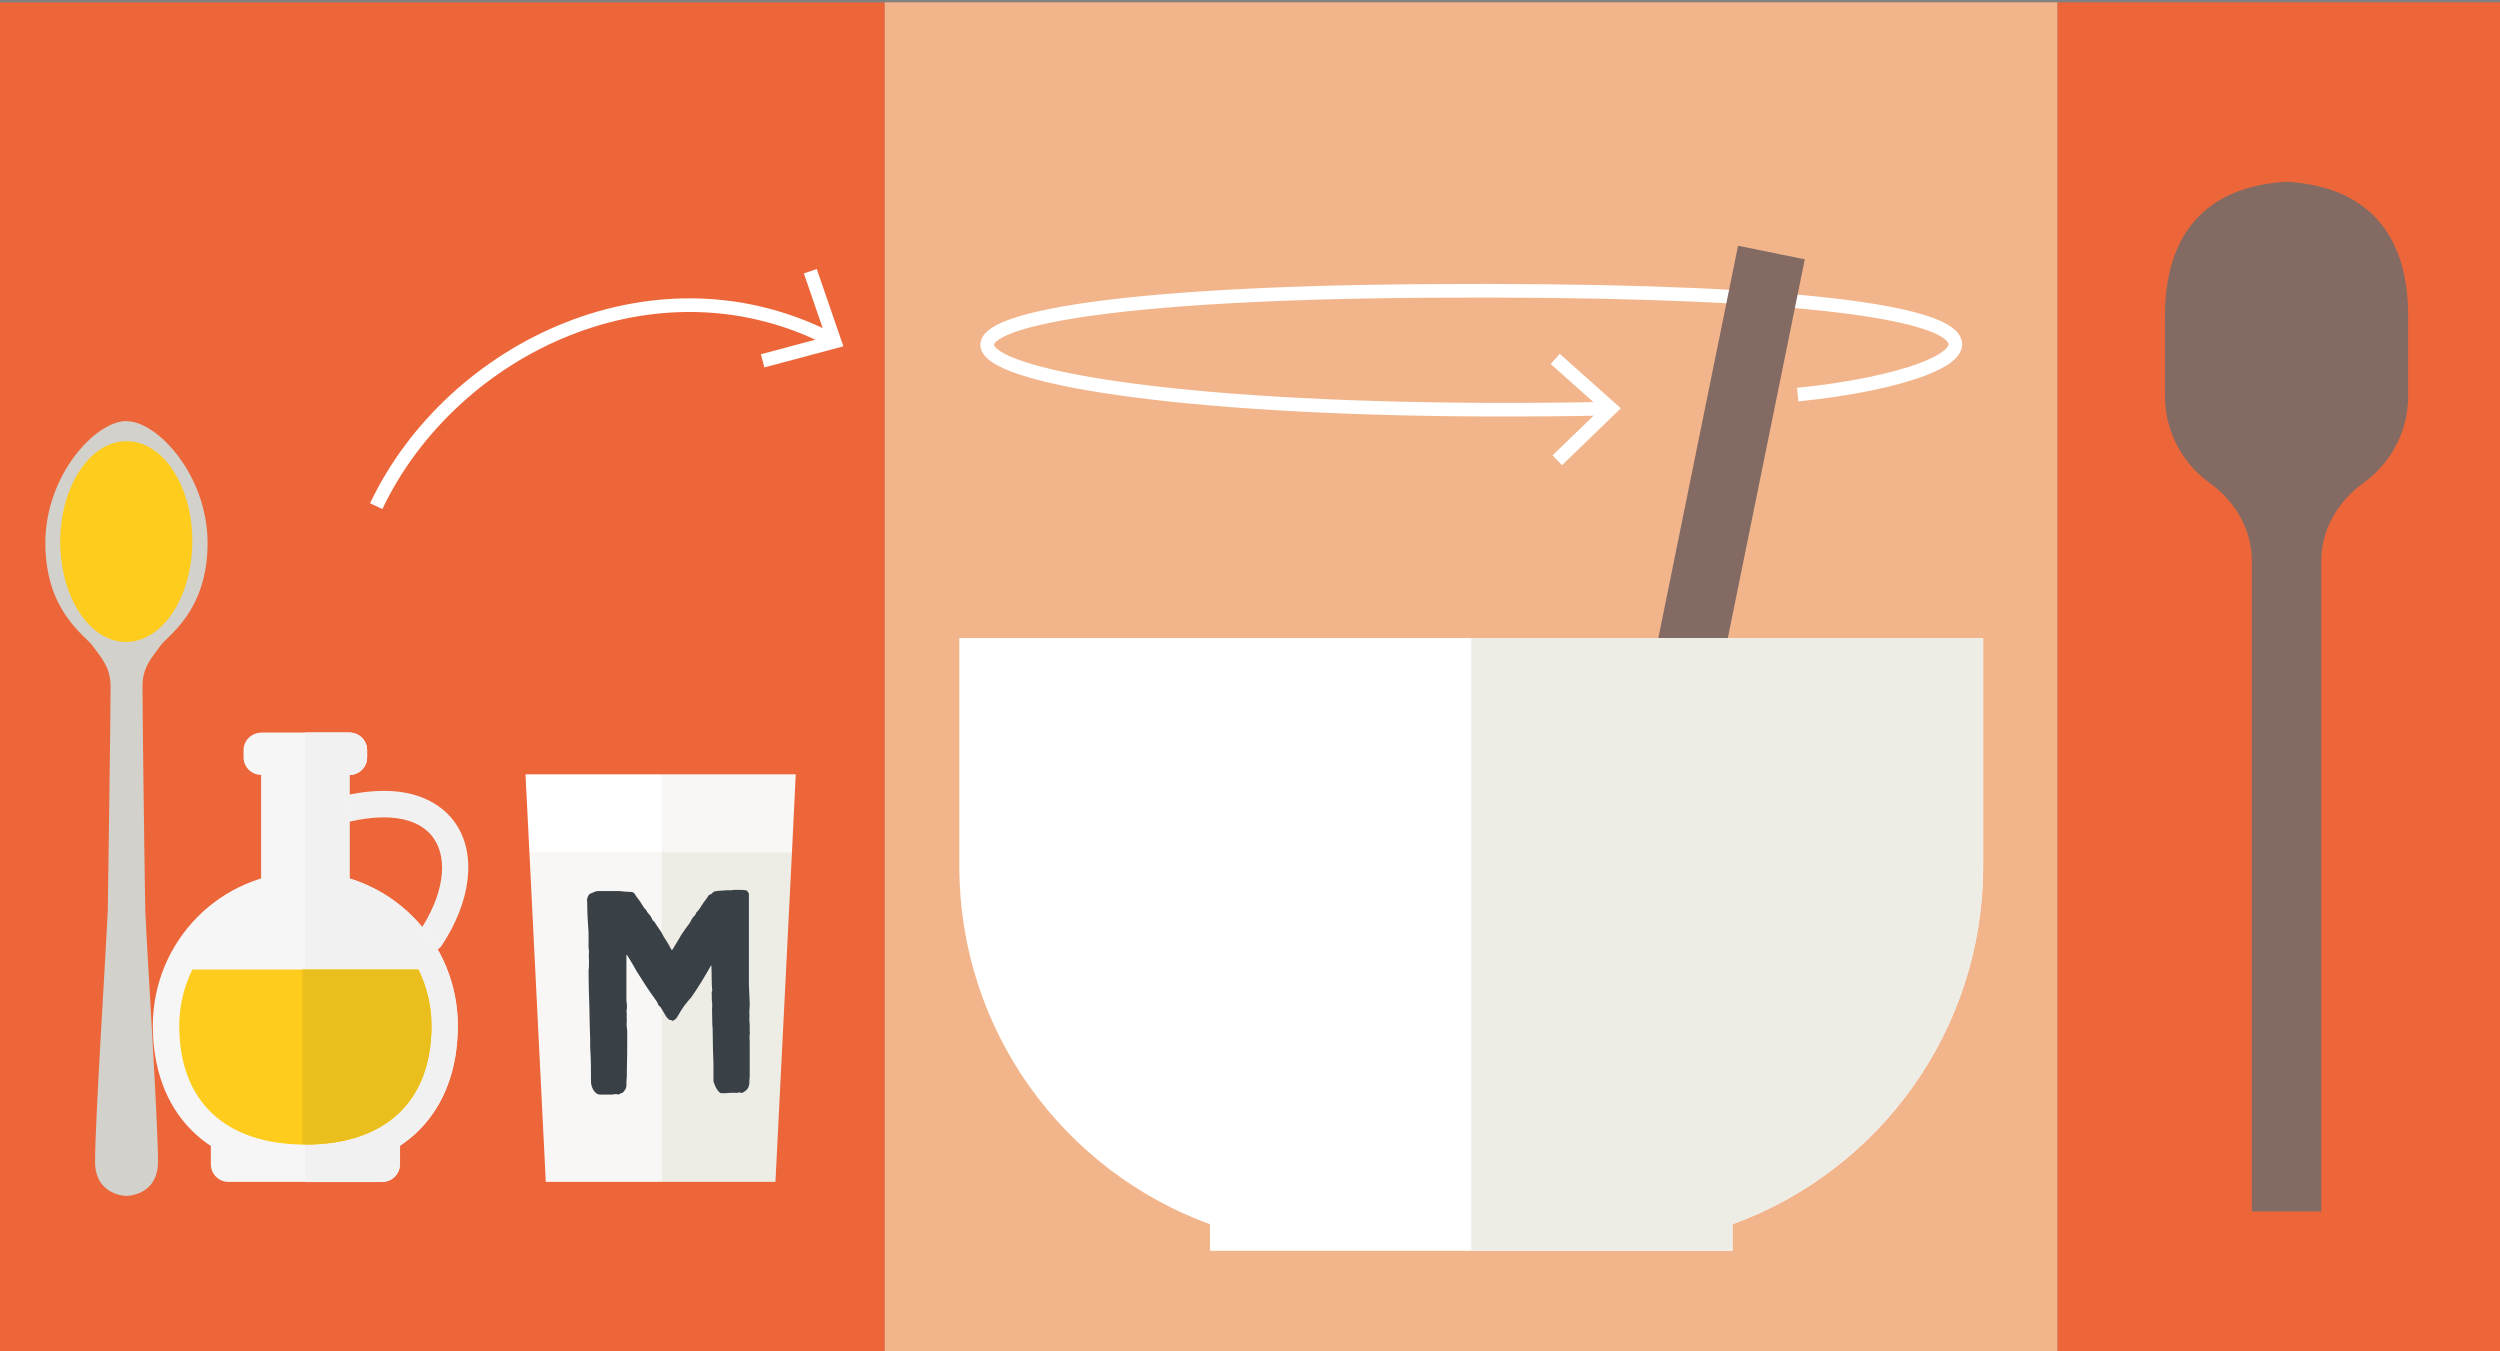 <?xml version="1.0" encoding="UTF-8"?> <svg xmlns="http://www.w3.org/2000/svg" id="Ebene_1" viewBox="0 0 183.54 99.21"><rect x="0" y="0" width="183.54" height="99.21" fill="#808080" stroke="none"/><defs><style> .cls-1 { fill: #eabe1c; } .cls-2 { stroke: #836a63; stroke-miterlimit: 10; stroke-width: 5px; } .cls-2, .cls-3 { fill: none; } .cls-4 { fill: #fff; } .cls-5 { fill: #a5cdee; } .cls-6 { fill: #fdcc1d; } .cls-7 { fill: #f2b58b; } .cls-8 { fill: #394147; } .cls-9 { fill: #d2d1cb; } .cls-10 { fill: #f2f1f1; } .cls-11 { fill: #836a63; } .cls-12 { fill: #f8f7f5; } .cls-13 { fill: #edece5; } .cls-14 { fill: #f7f6f7; } .cls-15 { fill: #ec663a; } .cls-3 { stroke: #fff; } </style></defs><rect class="cls-15" x="0" y=".18" width="64.96" height="99.21"></rect><rect class="cls-7" x="64.96" y=".17" width="86.1" height="99.21"></rect><rect class="cls-15" x="151.06" y=".17" width="32.48" height="99.21"></rect><path class="cls-9" d="M9.28,30.91h0c-2.25,0-5.95,3.95-5.95,8.96,0,5,2.92,6.78,3.45,7.52.64.89,1.33,1.56,1.34,3.01,0,2.25-.2,16.21-.21,16.55-.15,3.2-.93,15.36-.93,18.33,0,2.52,2.31,2.52,2.31,2.52,0,0,2.31,0,2.31-2.52,0-2.97-.79-15.13-.93-18.33-.02-.35-.21-14.3-.21-16.55,0-1.45.7-2.12,1.33-3.01.53-.74,3.45-2.53,3.45-7.52,0-4.99-3.7-8.95-5.95-8.95"></path><path class="cls-6" d="M9.31,32.39c2.68.01,4.83,3.32,4.81,7.39-.02,4.07-2.2,7.36-4.88,7.35-2.68-.01-4.83-3.32-4.82-7.39.02-4.07,2.2-7.36,4.88-7.35"></path><path class="cls-10" d="M31.62,69.85c-.18,0-.37-.05-.54-.16-.45-.3-.57-.9-.27-1.34,1.73-2.6,2.13-5.2,1.04-6.79-1-1.46-3.16-1.91-6.08-1.26-.52.12-1.04-.21-1.16-.74-.12-.52.21-1.04.74-1.16,5.05-1.12,7.25.81,8.1,2.06,1.54,2.25,1.15,5.68-1.02,8.96-.19.28-.5.43-.81.43"></path><path class="cls-14" d="M33.61,75.31c0,6.24-3.86,10.66-11.2,10.66s-11.19-4.42-11.19-10.66,5.01-11.3,11.19-11.3,11.2,5.06,11.2,11.3"></path><path class="cls-14" d="M29.36,85.48c0,.71-.58,1.29-1.29,1.29h-11.3c-.71,0-1.29-.58-1.29-1.29v-1.94h13.89v1.94Z"></path><rect class="cls-14" x="19.17" y="54.63" width="6.49" height="11.14"></rect><path class="cls-10" d="M28.07,86.77c.71,0,1.29-.58,1.29-1.29v-1.37c2.8-1.86,4.25-4.99,4.25-8.8,0-5.1-3.35-9.41-7.95-10.82v-7.6c.71,0,1.29-.58,1.29-1.29v-.52c0-.71-.58-1.29-1.29-1.29h-3.24v32.99h5.65Z"></path><path class="cls-14" d="M19.17,53.78h6.49c.71,0,1.29.58,1.29,1.29v.53c0,.71-.58,1.29-1.29,1.29h-6.49c-.71,0-1.29-.58-1.29-1.29v-.52c0-.71.58-1.29,1.29-1.29Z"></path><path class="cls-6" d="M14.12,71.18c-.61,1.25-.96,2.65-.96,4.13,0,5.54,3.37,8.72,9.26,8.72s9.26-3.18,9.26-8.72c0-1.48-.35-2.88-.96-4.13H14.12Z"></path><path class="cls-1" d="M22.42,84.03c5.88,0,9.26-3.18,9.26-8.72,0-1.48-.35-2.88-.96-4.13h-8.51v12.84c.07,0,.14,0,.21,0"></path><path class="cls-10" d="M25.66,56.89c.71,0,1.29-.58,1.29-1.29v-.52c0-.71-.58-1.29-1.29-1.29h-3.24v3.11h3.24Z"></path><path class="cls-3" d="M131.98,28.97c14.87-1.48,23.77-7.97-27.33-7.61-51.09.35-37.45,9.67,13.61,8.64"></path><polyline class="cls-3" points="114.33 33.79 118.26 29.99 114.18 26.35"></polyline><line class="cls-2" x1="122.65" y1="54.96" x2="130.05" y2="18.54"></line><path class="cls-4" d="M70.43,46.84v16.75c0,12.09,7.67,22.38,18.4,26.29v1.95h38.36v-1.95c10.74-3.9,18.4-14.2,18.4-26.29v-16.75h-75.17Z"></path><path class="cls-13" d="M145.6,63.59v-16.75h-37.58v44.98h19.18v-1.95c10.74-3.9,18.4-14.2,18.4-26.28"></path><path class="cls-11" d="M167.87,13.34c-5.98.36-8.93,3.88-8.93,9.89v5.83c0,2.64,1.3,4.97,3.29,6.4,1.87,1.34,3.09,3.41,3.09,5.72v47.76h5.1v-47.76c0-2.3,1.22-4.37,3.09-5.72,1.99-1.43,3.29-3.76,3.29-6.4v-5.83c0-6.01-2.94-9.53-8.93-9.89"></path><path class="cls-3" d="M27.62,37.16c5.56-11.7,20.71-18.97,33.65-12.08"></path><polyline class="cls-3" points="55.99 26.49 61.27 25.08 59.49 19.91"></polyline><polygon class="cls-4" points="48.6 56.85 38.58 56.85 38.87 62.62 48.6 62.62 48.6 56.85"></polygon><polygon class="cls-12" points="38.87 62.62 40.07 86.77 48.6 86.77 48.6 62.62 38.87 62.62"></polygon><path class="cls-5" d="M58.14,62.62l.29-5.77-.29,5.77Z"></path><polygon class="cls-5" points="56.93 86.77 56.93 86.77 58.14 62.62 56.93 86.77"></polygon><polygon class="cls-12" points="58.14 62.62 58.42 56.85 48.6 56.85 48.6 62.62 58.14 62.62"></polygon><polygon class="cls-13" points="48.6 62.62 48.6 86.77 56.93 86.77 58.14 62.62 48.6 62.62"></polygon><path class="cls-8" d="M43.09,66.15c0-.19.06-.32.16-.48.06-.06.16-.1.26-.13.03-.03.1-.03.13-.06.06-.03.16-.06.26-.06h1.6c.26.03.54.06.8.06.16,0,.26.06.32.19.1.16.22.32.35.48.1.16.22.35.32.51l.1.1s.1.1.1.16c.03.06.1.13.13.16.1.1.16.19.22.32.03.06.06.16.13.22t.06.03c.22.38.51.7.7,1.12.13.19.26.42.38.61.06.13.13.26.19.35.06.03.06-.03.1-.06.16-.26.32-.54.48-.8.13-.26.32-.48.48-.74.13-.19.32-.38.42-.64.03-.06.1-.13.13-.19.1-.06.16-.16.19-.26t.03-.06c.22-.19.35-.48.54-.74.13-.16.26-.35.38-.54.1-.03.22-.06.29-.19.03-.03.06-.03.1-.06.16-.03.29-.06.45-.06h.1c.16-.03.32-.03.48-.03h.22c.1-.03.19-.03.29-.03h.29c.19,0,.38,0,.58.06.03.06.06.13.13.19v6.72c.03.45.03.93.06,1.38v.13c0,.19-.03.35-.03.54.03.19,0,.38,0,.54.03.19.03.38.03.54v.29c0,.06.03.13,0,.22-.03.16,0,.32,0,.48v2.59c0,.16-.03.29-.03.42.03.13-.03.26-.06.38-.1.22-.26.32-.45.42-.03,0-.1.03-.1,0-.03-.03-.06-.03-.1-.03-.1,0-.19.06-.29.03h-.38c-.22.03-.42.03-.64.03-.1,0-.19-.06-.26-.16-.16-.19-.26-.42-.32-.64-.03-.03-.03-.06-.03-.1v-1.18c-.03-.86-.06-1.79-.06-2.66-.03-.22-.03-.42-.03-.64,0-.35-.03-.74,0-1.09,0-.22-.06-.45-.03-.7,0-.1-.03-.19,0-.29t.03-.06c-.06-.58-.03-1.18-.06-1.76,0-.03.03-.06-.03-.1-.45.8-.93,1.6-1.47,2.37-.19.19-.35.42-.51.61-.16.22-.29.45-.42.67-.1.19-.22.35-.42.42-.03-.03-.1-.06-.13-.06-.16,0-.22-.13-.32-.22-.1-.19-.22-.35-.32-.54-.06-.1-.1-.19-.19-.26-.06-.03-.1-.1-.13-.19-.03-.13-.13-.22-.19-.32-.48-.67-.9-1.31-1.34-2.02-.19-.35-.42-.74-.64-1.09-.03-.06-.06-.1-.1-.16-.03.03-.03.1-.03.13v3.29c.03.1.03.16.03.26.03.1,0,.19,0,.29-.03.13-.03.26,0,.35,0,.13-.03.29,0,.42,0,.19-.03.38,0,.58.03.16.03.35.03.54,0,.93,0,1.86-.03,2.78v.32c-.03.19-.03.35-.03.54.03.22-.06.38-.19.54,0,.03-.06.06-.1.1-.1.03-.19.06-.29.13-.06-.03-.13-.03-.22-.03h-.1s-.06.03-.13.03h-.9c-.42,0-.67-.58-.67-.93,0-.83,0-1.7-.06-2.53,0-.48,0-.96-.03-1.47,0-.48-.03-.99-.03-1.5-.03-.9-.06-1.79-.06-2.69.03-.16.03-.29.03-.45v-.42c-.03-.16,0-.32,0-.48,0-.1,0-.19-.03-.29v-1.12c-.06-.77-.1-1.57-.1-2.34Z"></path></svg> 